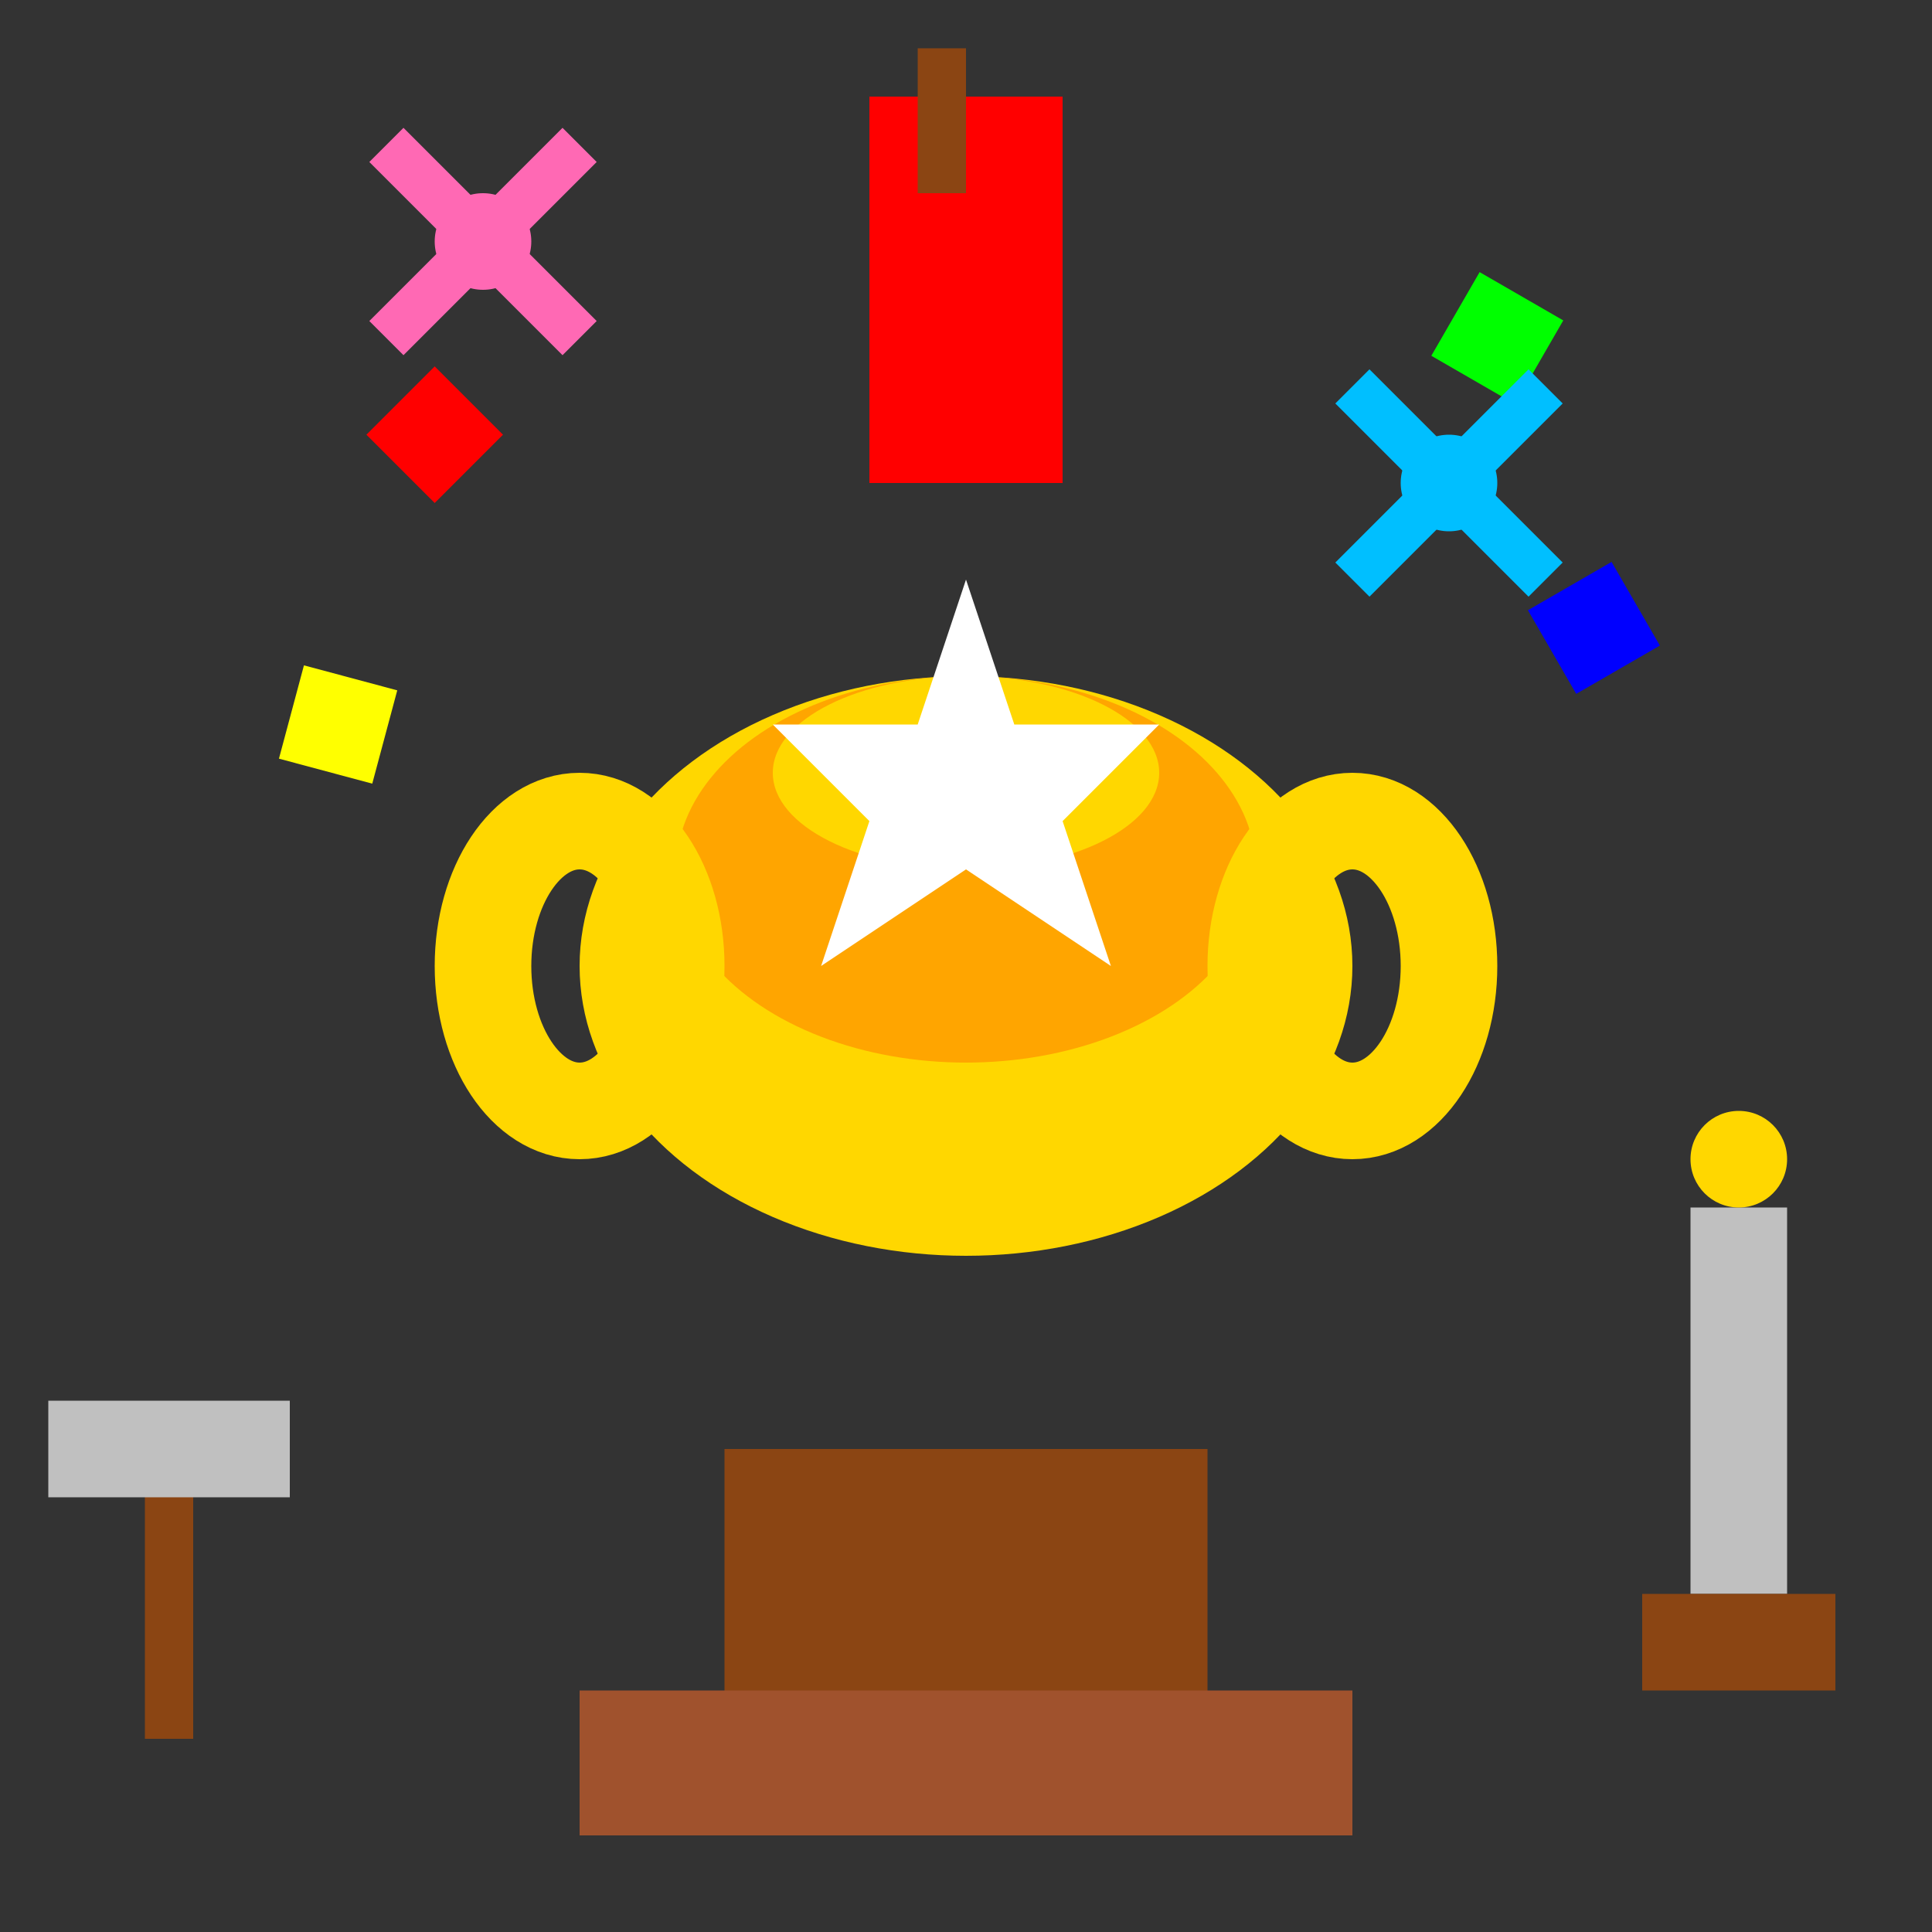 <svg xmlns="http://www.w3.org/2000/svg" viewBox="0 0 40 40" width="40" height="40">
  <rect x="0" y="0" width="40" height="40" fill="#333333" stroke="none"/>
  <!-- Trophy base -->
  <rect x="15" y="30" width="10" height="8" fill="#8B4513"/>
  <rect x="12" y="35" width="16" height="3" fill="#A0522D"/>
  
  <!-- Trophy cup -->
  <ellipse cx="20" cy="20" rx="8" ry="6" fill="#FFD700"/>
  <ellipse cx="20" cy="18" rx="6" ry="4" fill="#FFA500"/>
  <ellipse cx="20" cy="16" rx="4" ry="2" fill="#FFD700"/>
  
  <!-- Trophy handles -->
  <ellipse cx="12" cy="20" rx="2" ry="3" fill="none" stroke="#FFD700" stroke-width="2"/>
  <ellipse cx="28" cy="20" rx="2" ry="3" fill="none" stroke="#FFD700" stroke-width="2"/>
  
  <!-- Star on trophy -->
  <polygon points="20,12 21,15 24,15 22,17 23,20 20,18 17,20 18,17 16,15 19,15" fill="#FFFFFF"/>
  
  <!-- Celebration elements -->
  <!-- Confetti -->
  <rect x="8" y="8" width="2" height="2" fill="#FF0000" transform="rotate(45 9 9)"/>
  <rect x="30" y="6" width="2" height="2" fill="#00FF00" transform="rotate(30 31 7)"/>
  <rect x="32" y="12" width="2" height="2" fill="#0000FF" transform="rotate(60 33 13)"/>
  <rect x="6" y="14" width="2" height="2" fill="#FFFF00" transform="rotate(15 7 15)"/>
  
  <!-- Fireworks -->
  <circle cx="10" cy="5" r="1" fill="#FF69B4">
    <animate attributeName="opacity" values="0;1;0" dur="1s" repeatCount="indefinite"/>
  </circle>
  <line x1="10" y1="5" x2="8" y2="3" stroke="#FF69B4" stroke-width="1">
    <animate attributeName="opacity" values="0;1;0" dur="1s" repeatCount="indefinite"/>
  </line>
  <line x1="10" y1="5" x2="12" y2="3" stroke="#FF69B4" stroke-width="1">
    <animate attributeName="opacity" values="0;1;0" dur="1s" repeatCount="indefinite"/>
  </line>
  <line x1="10" y1="5" x2="8" y2="7" stroke="#FF69B4" stroke-width="1">
    <animate attributeName="opacity" values="0;1;0" dur="1s" repeatCount="indefinite"/>
  </line>
  <line x1="10" y1="5" x2="12" y2="7" stroke="#FF69B4" stroke-width="1">
    <animate attributeName="opacity" values="0;1;0" dur="1s" repeatCount="indefinite"/>
  </line>
  
  <!-- Second firework -->
  <circle cx="30" cy="10" r="1" fill="#00BFFF">
    <animate attributeName="opacity" values="0;1;0" dur="1.5s" repeatCount="indefinite"/>
  </circle>
  <line x1="30" y1="10" x2="28" y2="8" stroke="#00BFFF" stroke-width="1">
    <animate attributeName="opacity" values="0;1;0" dur="1.5s" repeatCount="indefinite"/>
  </line>
  <line x1="30" y1="10" x2="32" y2="8" stroke="#00BFFF" stroke-width="1">
    <animate attributeName="opacity" values="0;1;0" dur="1.5s" repeatCount="indefinite"/>
  </line>
  <line x1="30" y1="10" x2="28" y2="12" stroke="#00BFFF" stroke-width="1">
    <animate attributeName="opacity" values="0;1;0" dur="1.5s" repeatCount="indefinite"/>
  </line>
  <line x1="30" y1="10" x2="32" y2="12" stroke="#00BFFF" stroke-width="1">
    <animate attributeName="opacity" values="0;1;0" dur="1.5s" repeatCount="indefinite"/>
  </line>
  
  <!-- Challenge elements -->
  <!-- Sword -->
  <rect x="35" y="25" width="2" height="8" fill="#C0C0C0"/>
  <rect x="34" y="33" width="4" height="2" fill="#8B4513"/>
  <circle cx="36" cy="24" r="1" fill="#FFD700"/>
  
  <!-- Pickaxe -->
  <rect x="3" y="30" width="1" height="6" fill="#8B4513"/>
  <rect x="1" y="29" width="5" height="2" fill="#C0C0C0"/>
  
  <!-- Banner -->
  <rect x="18" y="2" width="4" height="8" fill="#FF0000"/>
  <polygon points="18,10 20,8 22,10" fill="#FF0000"/>
  <rect x="19" y="1" width="1" height="3" fill="#8B4513"/>
</svg>